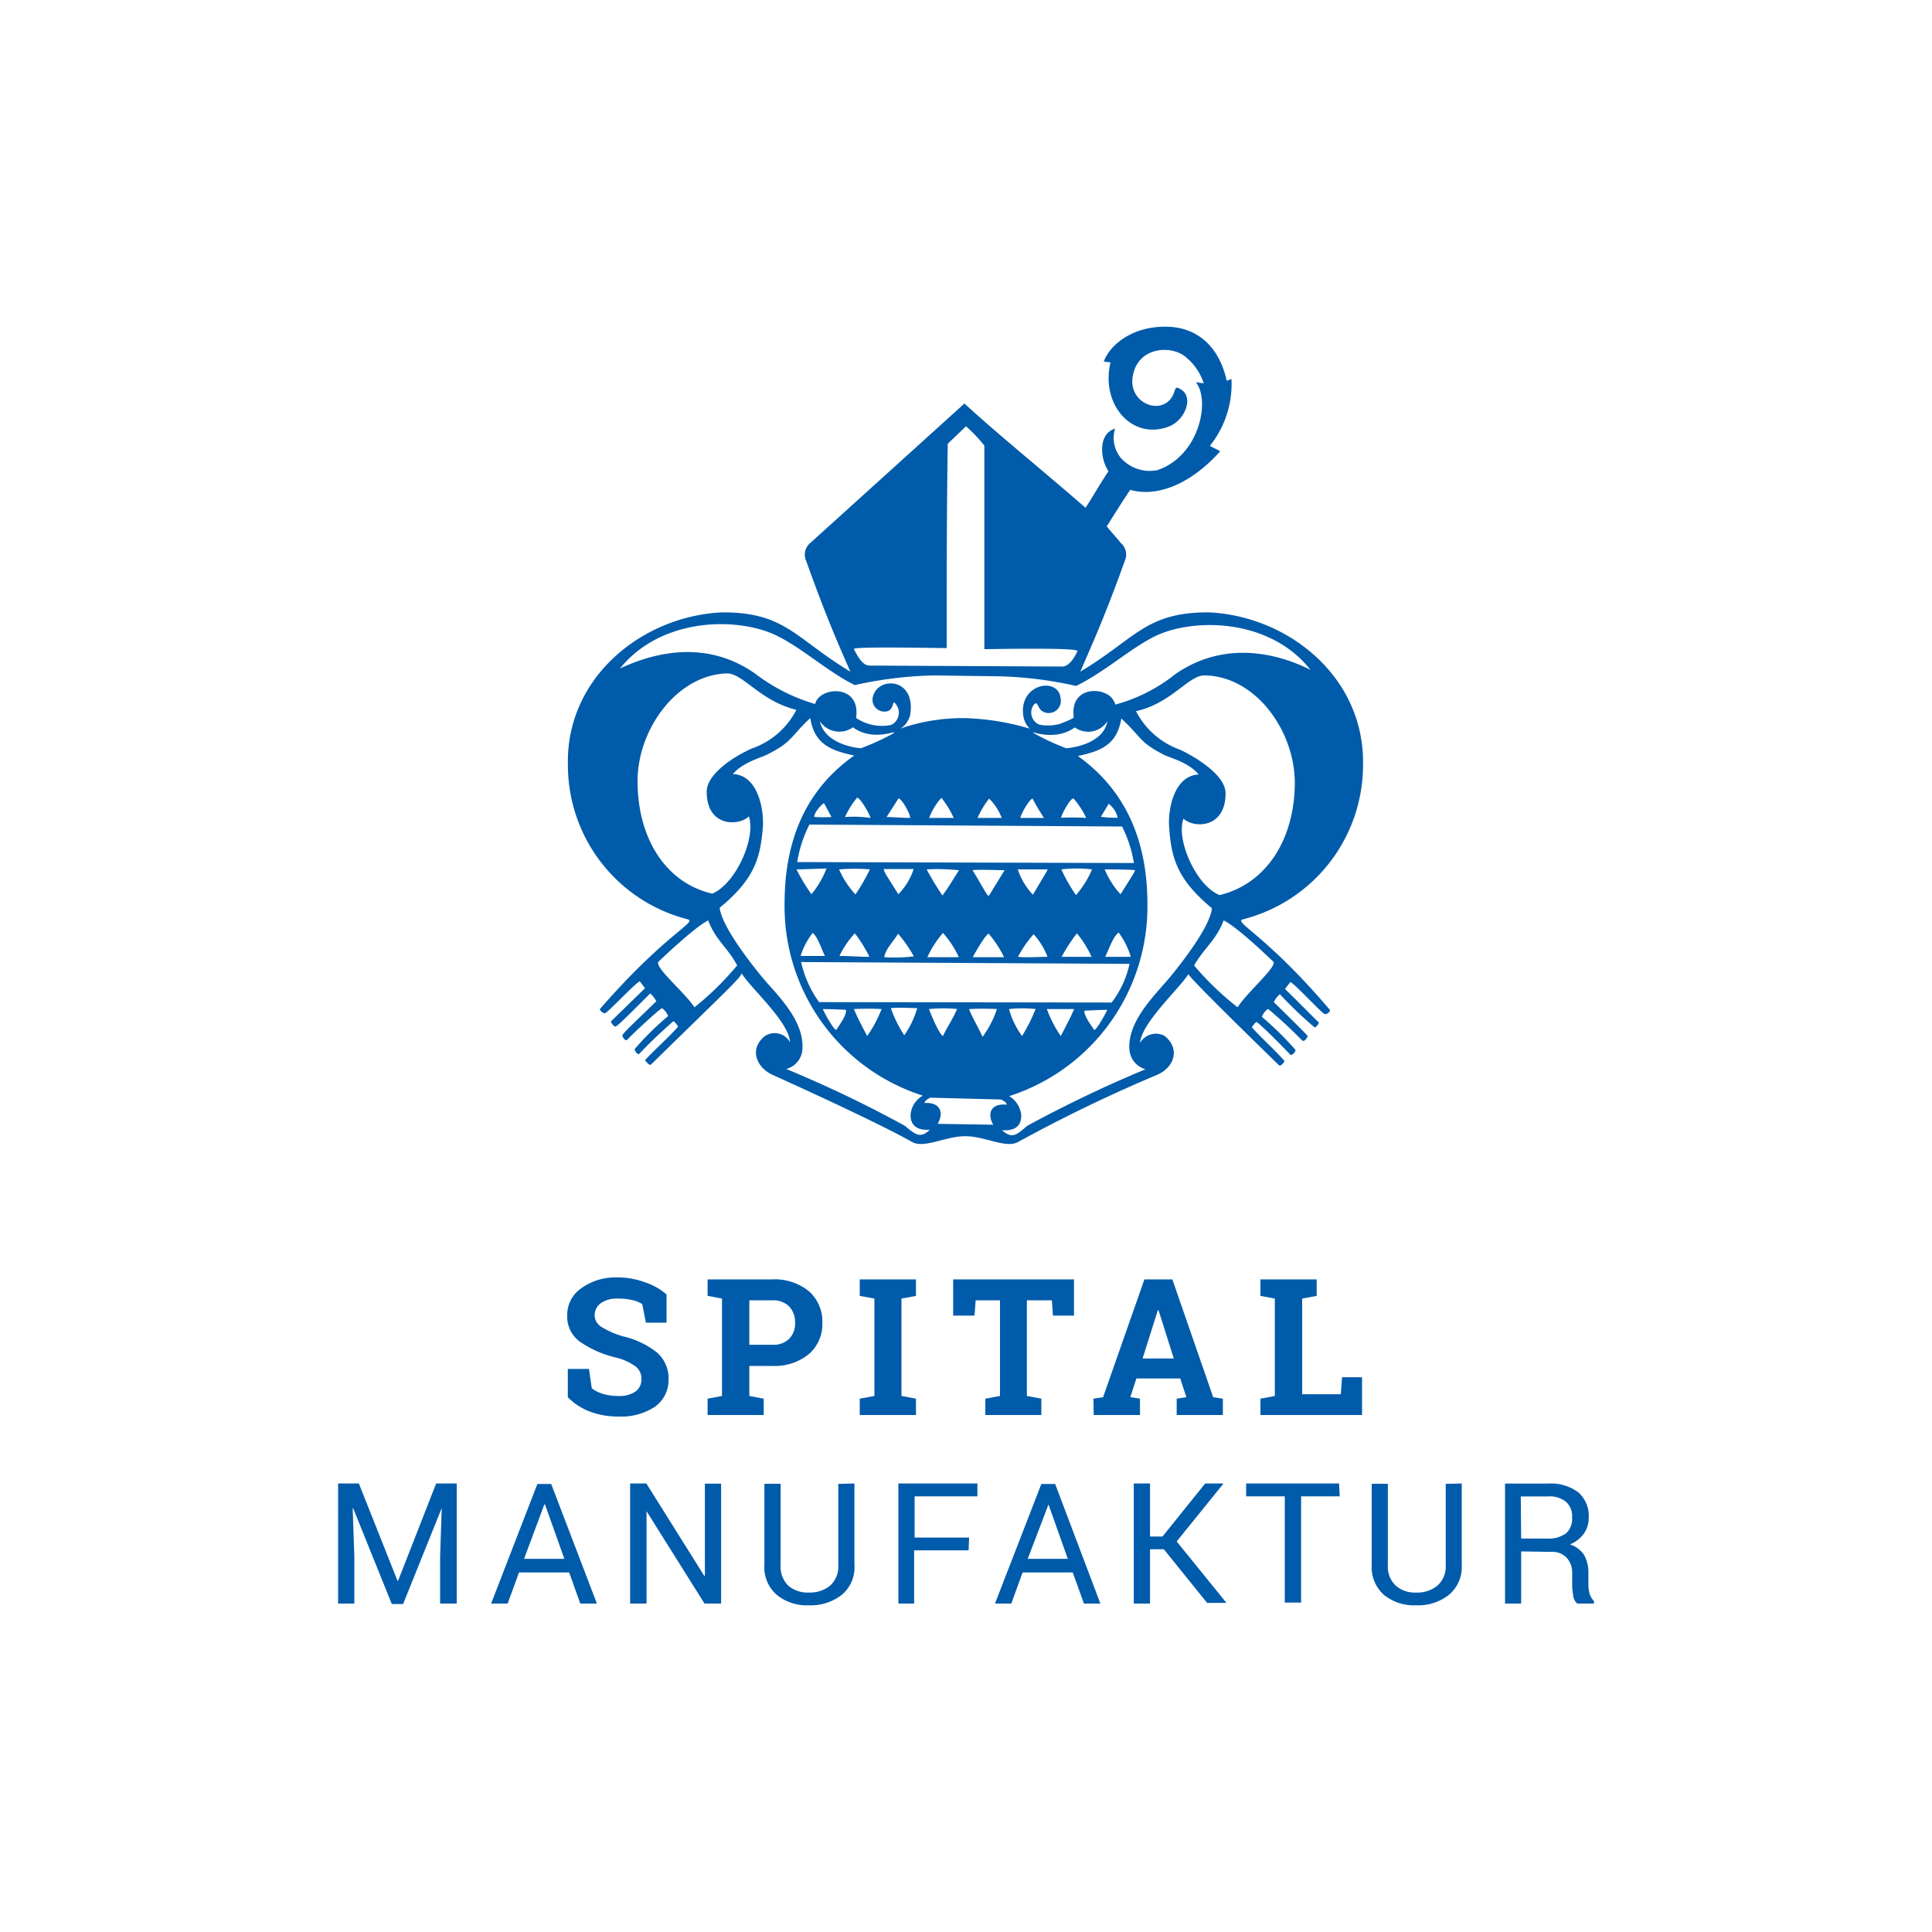 <svg id="svg" xmlns="http://www.w3.org/2000/svg" width="200" height="200" viewBox="0 0 200 200"><defs><style>.cls-1{fill:#005baa;}</style></defs><title>HdA-Kundenlogo-SpitalManufaktur</title><g id="Layer_3" data-name="Layer 3"><path class="cls-1" d="M69,136.92H66.86L66.49,135a3.32,3.32,0,0,0-1-.41,6.19,6.19,0,0,0-1.51-.16,2.86,2.86,0,0,0-1.79.48,1.5,1.5,0,0,0-.63,1.25,1.4,1.4,0,0,0,.67,1.18,8.85,8.85,0,0,0,2.27,1A8.87,8.87,0,0,1,68,140a3.55,3.55,0,0,1,1.21,2.8,3.39,3.39,0,0,1-1.43,2.84,6.36,6.36,0,0,1-3.76,1,8.26,8.26,0,0,1-3-.53,6.42,6.42,0,0,1-2.24-1.47v-2.93h2.19l.29,2a3.34,3.34,0,0,0,1.15.58,5.25,5.25,0,0,0,1.64.22,2.83,2.83,0,0,0,1.75-.47,1.53,1.53,0,0,0,.6-1.25,1.6,1.6,0,0,0-.57-1.31,5.7,5.7,0,0,0-2-.93A11,11,0,0,1,60,138.87a3.21,3.21,0,0,1-1.28-2.72,3.32,3.32,0,0,1,1.44-2.78,6,6,0,0,1,3.63-1.13,8.15,8.15,0,0,1,3,.51A6.57,6.57,0,0,1,69,134v2.88Z"/><path class="cls-1" d="M79.93,132.44a5.61,5.61,0,0,1,3.81,1.23,4.17,4.17,0,0,1,1.39,3.25,4.11,4.11,0,0,1-1.39,3.25,5.56,5.56,0,0,1-3.81,1.23H77.57v3.11l1.49.28v1.69H73.25v-1.69l1.49-.28V134.43l-1.49-.29v-1.7h6.68Zm-2.36,6.77h2.36a2.31,2.31,0,0,0,1.79-.64,2.28,2.28,0,0,0,.59-1.63,2.43,2.43,0,0,0-.59-1.67,2.32,2.32,0,0,0-1.79-.66H77.57Z"/><path class="cls-1" d="M89,134.15v-1.71h5.82v1.71l-1.5.28v10.08l1.5.28v1.69H89v-1.69l1.52-.28V134.43Z"/><path class="cls-1" d="M111.18,132.44v3.75H109l-.11-1.58h-2.59v9.9l1.5.28v1.69H102v-1.69l1.52-.28v-9.9H101l-.12,1.58H98.67v-3.75Z"/><path class="cls-1" d="M113.19,144.79l1-.15,4.28-12.2h2.89l4.23,12.2,1,.15v1.69h-4.78v-1.69l1-.16-.63-1.93h-4.54l-.63,1.93,1,.16v1.69h-4.79Zm5.09-4.16h3.23l-1.58-5h-.07Z"/><path class="cls-1" d="M130.48,146.48v-1.69l1.49-.28V134.43l-1.49-.28v-1.71h5.82v1.71l-1.5.28v9.9h4l.13-1.76H141v3.91Z"/><path class="cls-1" d="M37.15,153.57l4,10.07h.06l3.94-10.07h2.13V166H45.56v-4.89l.17-5h0l-4,9.94H40.56l-4-9.91h-.05l.17,5V166H35V153.57Z"/><path class="cls-1" d="M58.92,162.78H53.73L52.55,166H50.84l4.79-12.38h1.43L61.79,166H60.07Zm-4.67-1.41h4.17l-2-5.63h-.07Z"/><path class="cls-1" d="M74.61,166H72.93l-6-9.56h0V166H65.23V153.57h1.68l6,9.57.06,0v-9.55h1.68V166Z"/><path class="cls-1" d="M88.45,153.57V162a3.7,3.7,0,0,1-1.3,3.09,5.23,5.23,0,0,1-3.44,1.09,4.89,4.89,0,0,1-3.31-1.09A3.77,3.77,0,0,1,79.13,162v-8.4h1.68V162a2.78,2.78,0,0,0,.78,2.14,3.08,3.08,0,0,0,2.12.72,3.34,3.34,0,0,0,2.23-.72,2.66,2.66,0,0,0,.84-2.14v-8.39Z"/><path class="cls-1" d="M100.27,160.49H94.63V166H93V153.57h8.18v1.33h-6.5v4.27h5.64Z"/><path class="cls-1" d="M111.05,162.78h-5.19L104.69,166H103l4.8-12.38h1.43L113.91,166h-1.7Zm-4.66-1.41h4.15l-2-5.63h0Z"/><path class="cls-1" d="M120.48,160.38h-1.43V166h-1.68V153.57h1.68v5.49h1.29l4.42-5.49h1.86l0,.05-4.81,5.95,5.15,6.36,0,0h-2Z"/><path class="cls-1" d="M138.69,154.9h-4v11H133v-11h-4v-1.33h9.62Z"/><path class="cls-1" d="M151.32,153.57V162a3.74,3.74,0,0,1-1.32,3.09,5.15,5.15,0,0,1-3.43,1.09,4.92,4.92,0,0,1-3.32-1.09A3.83,3.83,0,0,1,142,162v-8.4h1.67V162a2.72,2.72,0,0,0,.81,2.14,3,3,0,0,0,2.11.72,3.25,3.25,0,0,0,2.21-.72,2.61,2.61,0,0,0,.86-2.14v-8.39Z"/><path class="cls-1" d="M157.47,160.6V166H155.8V153.58h4.47a4.73,4.73,0,0,1,3.11.9,3.23,3.23,0,0,1,1.08,2.63,2.78,2.78,0,0,1-.5,1.65,3.26,3.26,0,0,1-1.45,1.12A2.66,2.66,0,0,1,164,161a3.68,3.68,0,0,1,.43,1.84V164a4.17,4.17,0,0,0,.13,1,1.8,1.8,0,0,0,.45.74V166h-1.73a1.23,1.23,0,0,1-.42-.84,6.15,6.15,0,0,1-.11-1.15v-1.13a2.24,2.24,0,0,0-.57-1.62,2,2,0,0,0-1.58-.61Zm0-1.33h2.65a3.07,3.07,0,0,0,2-.54,2,2,0,0,0,.62-1.64,2,2,0,0,0-.6-1.6,2.68,2.68,0,0,0-1.91-.58h-2.8Z"/><path class="cls-1" d="M128.67,95.17A16.49,16.49,0,0,0,141.1,79.26c.22-9.12-7.7-15.5-16-15.87-6.53,0-7.51,2.7-13.27,6.14,1.25-2.9,2.5-5.59,4.63-11.53a1.56,1.56,0,0,0-.46-1.81c-.17-.26-1-1.15-1.43-1.7.63-1,1.75-2.79,2.43-3.78,2.84.8,6.32-.64,9.32-4l-1.08-.55a10.21,10.21,0,0,0,2.24-6.93l-.49.19c-.67-3.08-2.61-5.41-5.94-5.59-3.77-.18-6.17,1.89-6.79,3.6l.7.09c-1.06,4.4,2.32,8.2,6.19,6.57,1.6-.72,2.51-3.14.93-3.87-.44-.27-.4.11-.63.64-1.11,2.32-4.77.9-4.17-2,.58-3.06,4.17-3.16,5.57-1.81a5.77,5.77,0,0,1,1.76,2.63l-.81-.11c1.52,1.91.35,7.65-4,9.1A4,4,0,0,1,116,47.37a3.28,3.28,0,0,1-.57-3c-1.8.55-1.53,3.16-.68,4.41-1.08,1.63-1.88,3.07-2.38,3.78-4.11-3.59-9.23-7.73-12.53-10.79L83.89,56.2a1.56,1.56,0,0,0-.46,1.8c2.13,5.94,3.33,8.63,4.6,11.53-5.72-3.44-6.7-6.14-13.24-6.14-8.32.37-16.25,6.76-16,15.87A16.47,16.47,0,0,0,71.2,95.17c1,.28-2.36,1.54-9.1,9.29,0,.17.32.43.53.43s3.16-3.14,3.6-3.31l.54.72-3.51,3.42c-.08.08.27.55.46.55s2.42-2.27,3.59-3.43a2.77,2.77,0,0,1,.63.81c-1.08,1.07-3.51,3.33-3.51,3.52s.32.71.54.43,3.11-3,3.57-3.24a2.1,2.1,0,0,1,.63.82,29.51,29.51,0,0,0-3.47,3.42c0,.17.22.53.44.53a49.33,49.33,0,0,1,3.57-3.41c.09,0,.39.36.49.55-1,1.16-2.38,2.33-3.43,3.48.09.12.41.55.6.47,8.18-8,9.21-8.92,9.41-9.46.84,1.45,4.9,5,5,7.12a1.83,1.83,0,0,0-2.6-.63c-1.67,1.35-.86,3.24.75,4,0,0,10.42,4.67,14.55,7,1.26.63,3.42-.63,5.44-.63s4.15,1.26,5.41.63a156,156,0,0,1,14.49-7c1.66-.72,2.43-2.61.76-4a1.89,1.89,0,0,0-2.56.71c.13-2.08,4.19-5.75,5-7.12.21.54,9.41,9.46,9.41,9.46.19.08.51-.35.54-.47-1-1.15-2.34-2.32-3.38-3.48.11-.19.38-.55.51-.55.59.44,2.39,2.24,3.5,3.41.28,0,.51-.36.51-.53a35.08,35.08,0,0,0-3.48-3.42,1.68,1.68,0,0,1,.64-.82,46.5,46.5,0,0,1,3.5,3.24c.27.28.6-.35.6-.43s-2.43-2.45-3.51-3.52a2.77,2.77,0,0,1,.63-.81,42.8,42.8,0,0,0,3.59,3.43c.19,0,.55-.47.41-.55s-2.25-2.26-3.47-3.42l.56-.72c.44.17,3.27,3.25,3.54,3.31s.62-.26.55-.43C131,96.71,127.64,95.45,128.67,95.17Zm-2.42-2.51c-2.48-1-4.55-5.86-3.73-7.92,1,1,4.35,1.08,4.35-2.62,0-1.61-2.29-3.33-4.68-4.5a8.2,8.2,0,0,1-4.59-4c3.69-.81,5.48-3.79,7.15-3.7,5.18.09,9.29,5.66,9.29,11.17C134,86.89,131.1,91.49,126.25,92.66ZM98,67.09c0-7.2,0-14,.11-21.15L100,44.13a14.72,14.72,0,0,1,1.9,2c0,7.2,0,13.88,0,21.07.89,0,9.64-.18,9.64.19-.23.53-.82,1.61-1.58,1.61L90,68.9c-.76,0-1.33-1.17-1.61-1.72C88.38,66.91,97.16,67.09,98,67.09ZM80.64,65.92c2.62,1.35,5.06,3.61,7.84,5a41.77,41.77,0,0,1,8.1-1l6.81.09a40.09,40.09,0,0,1,8,1c2.85-1.38,5.28-3.61,7.88-5,3.88-2.07,12.06-2.16,16.39,3.33-2.35-1.18-8.28-3.51-14,.45a16.92,16.92,0,0,1-6.22,3.15.57.57,0,0,0-.14-.36c-.68-1.53-4.63-1.71-4.14,1.71a5.32,5.32,0,0,1-.72.36l-.67.27a4.63,4.63,0,0,1-2.2.09,1.36,1.36,0,0,1-.59-2c.41-.55.41.16.81.54a1.26,1.26,0,0,0,2-1.28c-.22-2.23-4.27-1.52-3.87,1.73a2.33,2.33,0,0,0,.68,1.43,26,26,0,0,0-6.7-1.09,19.83,19.83,0,0,0-6.18.91l-.5.18a2.35,2.35,0,0,0,1-1.43c.62-3.8-3.2-4-3.82-2A1.23,1.23,0,0,0,92,73.58c.64-.38.3-1.35.84-.54a1.41,1.41,0,0,1-.57,2,4.76,4.76,0,0,1-3.65-.72c.54-3.6-3.87-3.24-4.23-1.44a19,19,0,0,1-6.21-3.14c-5.67-4-11.62-1.64-14-.54C68.57,63.76,76.72,63.85,80.64,65.92Zm35.52,19.64a13.06,13.06,0,0,1,1.22,3.78l-34.85-.1a13,13,0,0,1,1.26-3.88Zm-2.2-1,.81-1.35a2.48,2.48,0,0,1,.93,1.44A11.28,11.28,0,0,1,114,84.56ZM84.79,103.74a11.29,11.29,0,0,1-1.86-4.15l34,.19a10.16,10.16,0,0,1-1.85,4Zm29.84.8c-.13.29-1.09,2.08-1.36,2.08-.3-.46-1.11-1.53-1-2C112.29,104.63,113.77,104.54,114.63,104.54Zm-3.43-.08c-.49,1.07-.49,1.07-1.39,2.79a12.27,12.27,0,0,1-1.44-2.79Zm-4,0a17.33,17.33,0,0,1-1.4,2.79,8.77,8.77,0,0,1-1.35-2.79A12.64,12.64,0,0,1,107.25,104.46Zm-4,0a9.89,9.89,0,0,1-1.49,2.87c-.44-1-1-1.88-1.4-2.87A27.86,27.86,0,0,1,103.29,104.46Zm-4.13,0c-.41,1-1,1.81-1.45,2.79-.41-.19-1.26-2.27-1.45-2.79A14.79,14.79,0,0,1,99.16,104.46Zm-4.12-.1a9.33,9.33,0,0,1-1.34,2.81,12.69,12.69,0,0,1-1.39-2.81C93.21,104.27,94.14,104.36,95,104.36Zm-3.69.1a12.93,12.93,0,0,1-1.49,2.79c-.9-1.72-.9-1.72-1.38-2.79A27.48,27.48,0,0,1,91.35,104.46Zm-3.69.08c.1.55-.66,1.54-1,2.08-.26,0-1.25-1.79-1.39-2.16C86.18,104.46,87.66,104.54,87.66,104.54Zm-3.5-8c.57.35,1,1.8,1.33,2.42H82.88A7.36,7.36,0,0,1,84.16,96.54ZM82.45,90c.54,0,2.64-.09,3.11-.09A9.52,9.52,0,0,1,84,92.57,20.09,20.09,0,0,1,82.45,90Zm6.12,2.61A9.43,9.43,0,0,1,86.86,90a18.87,18.87,0,0,1,3.19,0A20.31,20.31,0,0,1,88.57,92.57ZM90,99.05c-1,0-2.07-.09-3.1-.09a9.21,9.21,0,0,1,1.59-2.34A13.65,13.65,0,0,1,90,99.05Zm3-6.48c-1.44-2.26-1.44-2.26-1.52-2.61h3.1A6.65,6.65,0,0,1,93,92.57ZM94.6,99a16.51,16.51,0,0,1-3.06.09c.09-.8,1-1.7,1.43-2.43A13.89,13.89,0,0,1,94.6,99Zm3.05-6.39s0,0-.09.09A30.69,30.69,0,0,1,95.93,90a20.52,20.52,0,0,1,3.35.09C98.75,90.87,98.26,91.77,97.65,92.57Zm1.59,6.48H96a10.36,10.36,0,0,1,1.62-2.51A10.08,10.08,0,0,1,99.24,99.05Zm3.15-6.39h-.14c-.54-.81-1-1.72-1.58-2.62.72-.08,2.49,0,3.33,0Zm1.53,6.39h-3.21c.11-.27,1.35-2.43,1.64-2.43A11,11,0,0,1,103.92,99.05ZM107,96.71a7.39,7.39,0,0,1,1.44,2.34c-1,0-2.08.1-3.06,0A11.87,11.87,0,0,1,107,96.71ZM105.36,90h3.1c-.13.27-.13.27-1.54,2.62A7.09,7.09,0,0,1,105.36,90Zm6,2.62A16.74,16.74,0,0,1,109.87,90a13.52,13.52,0,0,1,3.18,0A10.38,10.38,0,0,1,111.39,92.66ZM113,99.05h-3.1a17.6,17.6,0,0,1,1.58-2.43A10.68,10.68,0,0,1,113,99.05Zm1.41,0c.36-.71.79-2.07,1.39-2.51a8,8,0,0,1,1.26,2.51ZM116,92.57A8.44,8.44,0,0,1,114.36,90c.44,0,2.61,0,3.14.08C117.47,90.24,117.47,90.24,116,92.57Zm-31.71-8c0-.45.62-1.16,1-1.43.27.44.53,1,.79,1.43A11.23,11.23,0,0,1,84.24,84.56Zm8.2-8.65a27.12,27.12,0,0,1-3.37,1.54c-1.23-.1-3.8-.73-4.25-2.8a2.43,2.43,0,0,0,3.43.63C90.46,76.91,93.24,75.39,92.44,75.91ZM93,82.67c.28-.1,1.17,1.44,1.23,2-.82,0-1.64-.09-2.45-.09C92.2,83.92,92.61,83.29,93,82.67Zm-2.92,2a12,12,0,0,0-2.61-.09,9.09,9.09,0,0,1,1.25-2C89,82.5,90.05,84.3,90.1,84.65Zm6.11,0a6.12,6.12,0,0,1,1.27-2.08,10.38,10.38,0,0,1,1.27,2.08Zm5,0a10,10,0,0,1,1.2-2,5.62,5.62,0,0,1,1.31,2Zm4.44,0c.06-.46,1-2,1.26-2a23,23,0,0,0,1.18,2Zm4.21,0c0-.27,1-2.15,1.3-2a8.35,8.35,0,0,1,1.3,2A25,25,0,0,0,109.87,84.65Zm.57-7.2a23.65,23.65,0,0,1-3.33-1.54c-.85-.52,1.94,1,4.19-.63a2.35,2.35,0,0,0,3.36-.63C114.28,76.72,111.65,77.35,110.44,77.45ZM66,80.86c0-5.4,4.09-11,9.26-11.15,1.67,0,3.44,2.87,7.18,3.77a8.16,8.16,0,0,1-4.6,4c-2.44,1.09-4.73,2.9-4.68,4.5,0,3.69,3.38,3.53,4.36,2.53.76,2.17-1.3,6.93-3.78,8C68.93,91.41,66,86.8,66,80.86Zm5.89,23.41c-1-1.52-4-4-3.76-4.68,0,0,3.72-3.59,5.18-4.31.79,2.07,2,2.78,3,4.66A30.61,30.61,0,0,1,71.9,104.27Zm21.74,12.25a124.32,124.32,0,0,0-12.24-5.86,2.23,2.23,0,0,0,1.67-2c.22-2.7-2.07-5.14-3.68-6.94-1.17-1.35-4.65-5.67-4.88-7.75,3.66-3,4.2-5.21,4.47-8.28.14-2.06-.59-5.48-3.1-5.56,1-1.18,2.74-1.64,3.51-2,2.7-1.36,2.37-1.8,4.5-3.8.41,2.62,2,3.35,4.55,3.88-5.11,3.6-7.21,8.91-7.21,15.32a20.55,20.55,0,0,0,14.31,19.89,2.5,2.5,0,0,0-1.27,2c0,.9.46,1.63,2,1.53C95.28,117.87,94.81,117.5,93.64,116.52Zm3.44-.18c.71-1.27.17-2.25-1.36-2.16,0-.17.21-.36.59-.55l7.34.19c.31.19.55.27.57.54-1.52-.18-2.1.82-1.39,2.07Zm23.53-14.59c-1.56,1.8-3.9,4.24-3.68,6.94a2.29,2.29,0,0,0,1.66,2,130,130,0,0,0-12.25,5.86c-1.16,1-1.57,1.35-2.61.45,1.58.1,2-.63,2-1.53a2.6,2.6,0,0,0-1.25-2,20.6,20.6,0,0,0,14.31-19.89c0-6.41-2.16-11.72-7.2-15.32,2.54-.53,4.06-1.26,4.5-3.88,2.17,2,1.8,2.44,4.5,3.8.81.35,2.53.81,3.51,2-2.48.08-3.24,3.5-3.05,5.56.22,3.07.82,5.31,4.42,8.28C125.26,96.08,121.78,100.4,120.61,101.75Zm7.51,2.52a30.2,30.2,0,0,1-4.5-4.33c1.1-1.88,2.27-2.59,3.06-4.66,1.5.72,5.18,4.31,5.18,4.31C132.05,100.22,129.08,102.75,128.12,104.27Z"/></g></svg>
